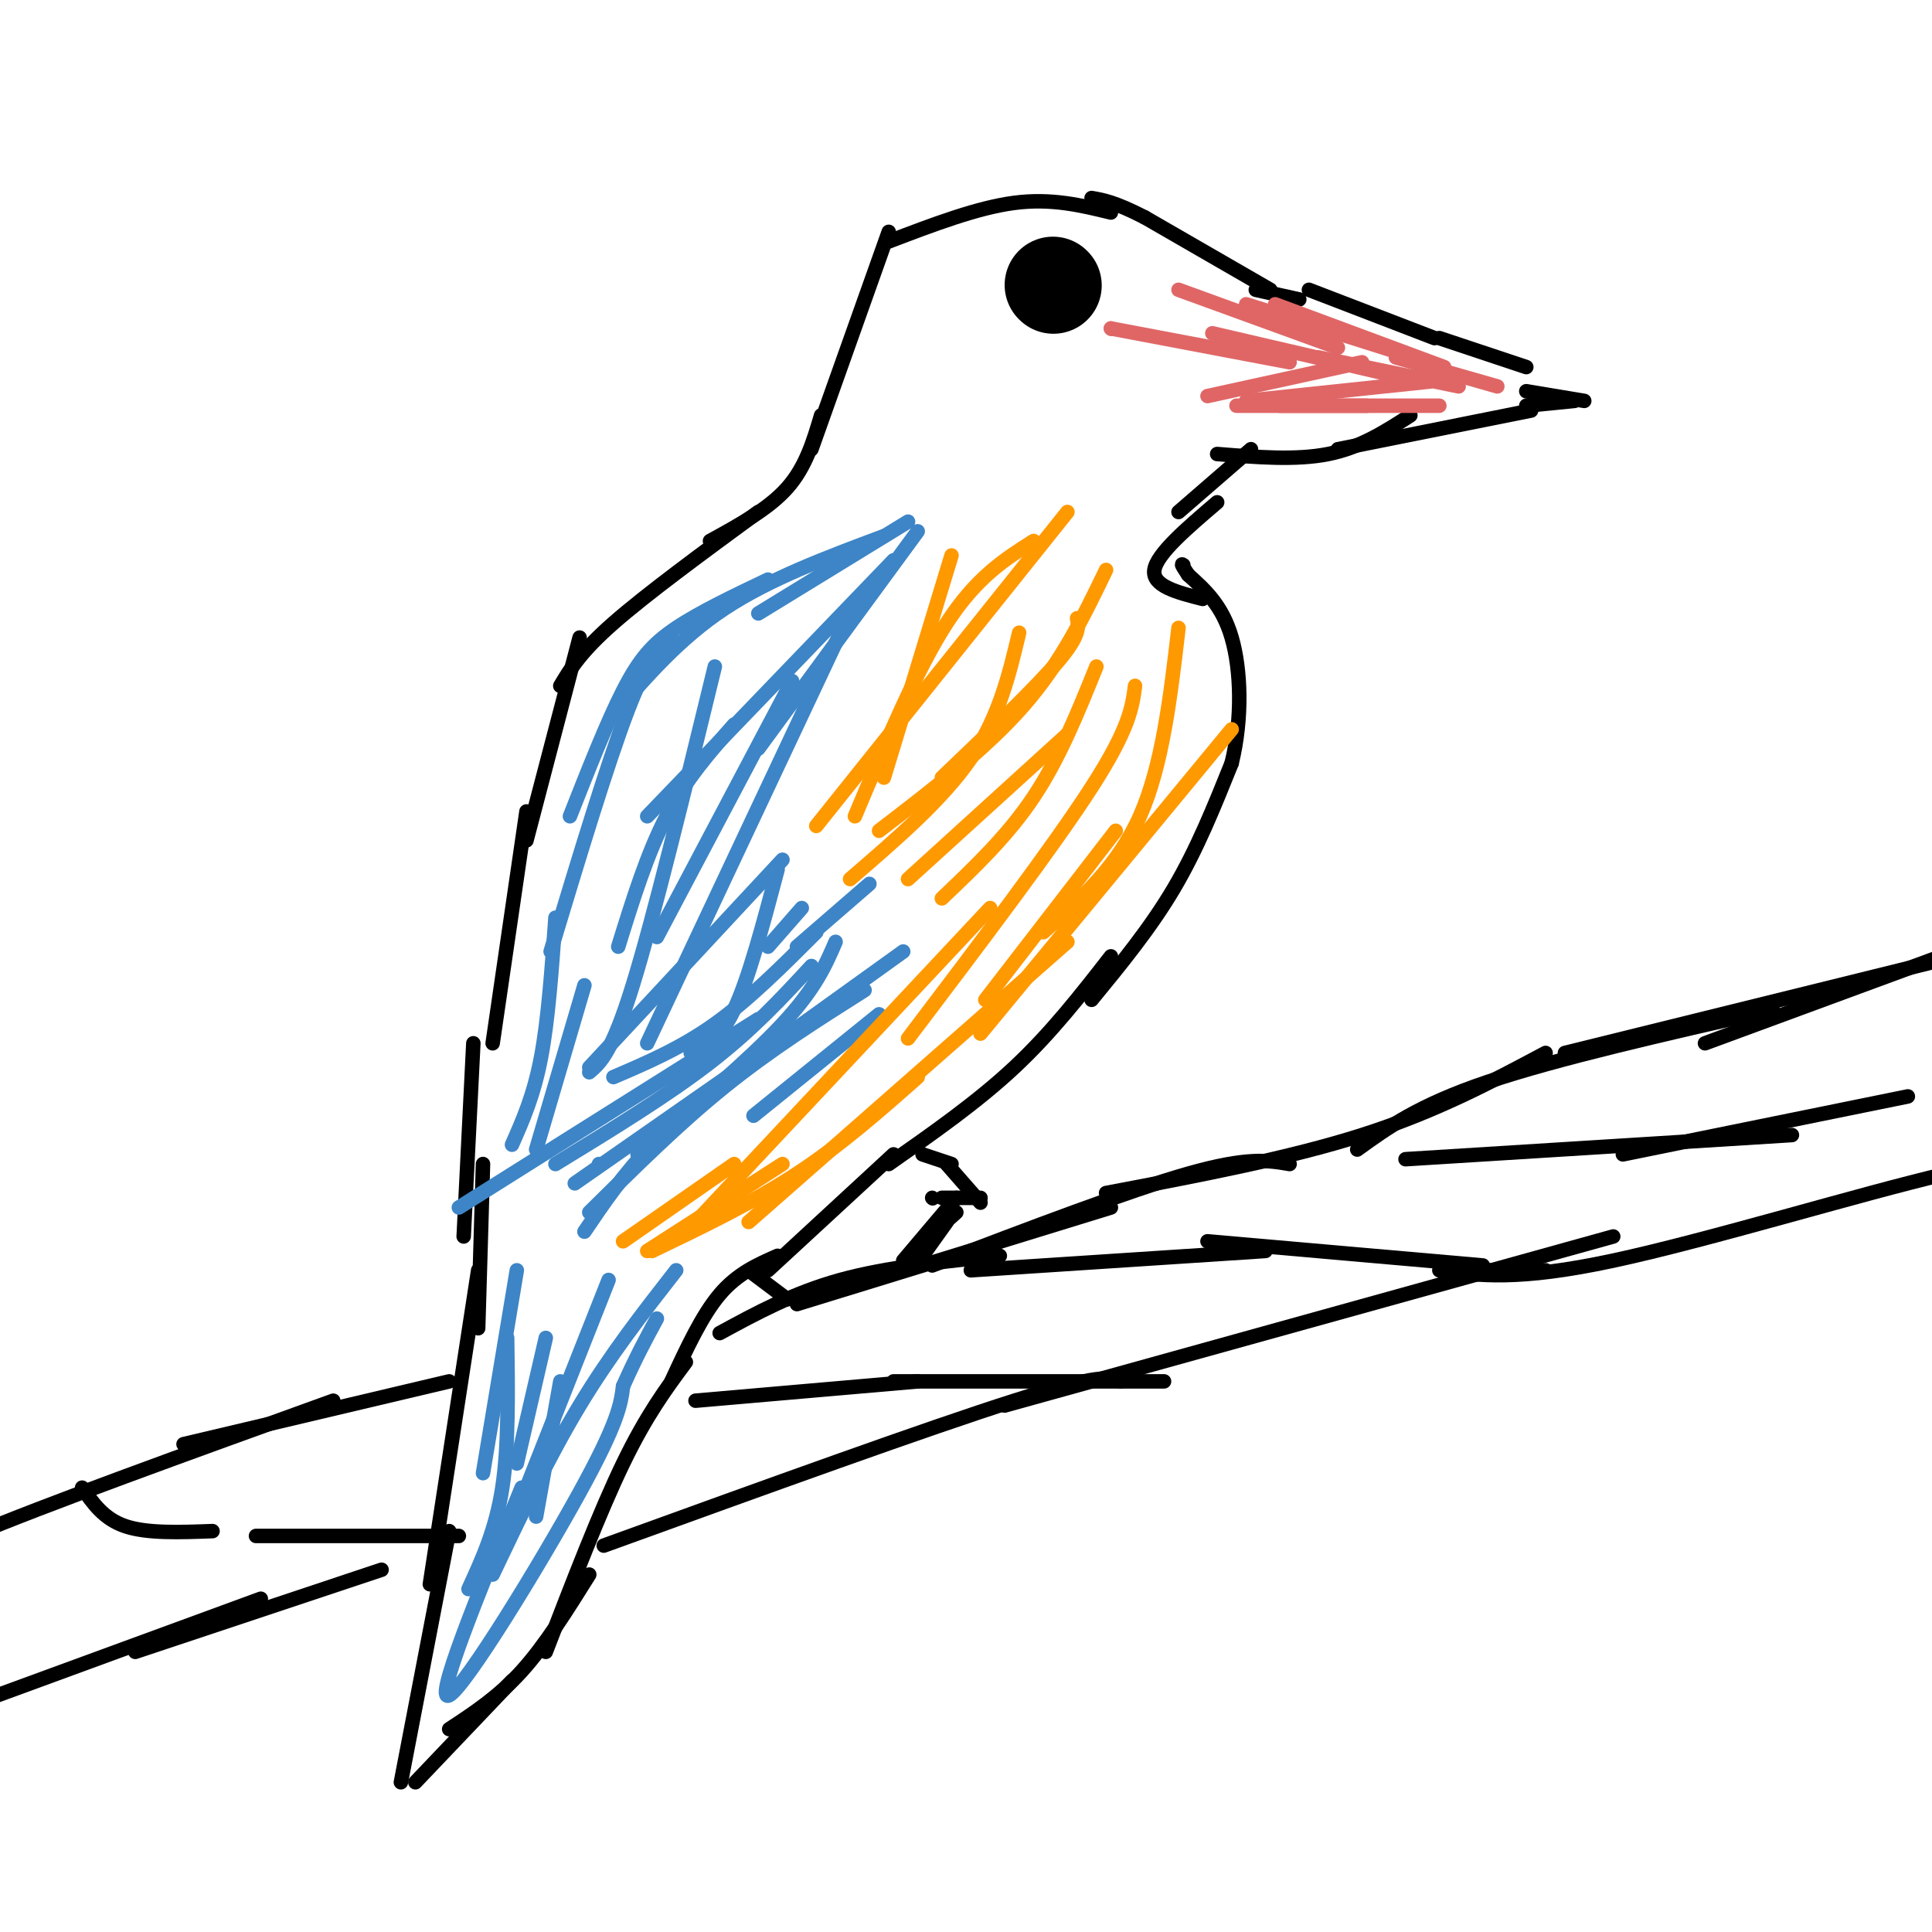 <svg viewBox='0 0 400 400' version='1.1' xmlns='http://www.w3.org/2000/svg' xmlns:xlink='http://www.w3.org/1999/xlink'><g fill='none' stroke='#000000' stroke-width='3' stroke-linecap='round' stroke-linejoin='round'><path d='M263,60c0.000,0.000 -26.000,-15.000 -26,-15'/><path d='M237,45c-6.167,-3.167 -8.583,-3.583 -11,-4'/><path d='M230,44c-6.167,-1.500 -12.333,-3.000 -20,-2c-7.667,1.000 -16.833,4.500 -26,8'/><path d='M184,48c0.000,0.000 -16.000,45.000 -16,45'/><path d='M170,86c-1.583,5.333 -3.167,10.667 -7,15c-3.833,4.333 -9.917,7.667 -16,11'/><path d='M157,106c-11.583,8.500 -23.167,17.000 -30,23c-6.833,6.000 -8.917,9.500 -11,13'/><path d='M120,132c0.000,0.000 -11.000,42.000 -11,42'/><path d='M109,168c0.000,0.000 -7.000,48.000 -7,48'/><path d='M98,216c0.000,0.000 -2.000,40.000 -2,40'/><path d='M100,241c0.000,0.000 -1.000,34.000 -1,34'/><path d='M99,263c0.000,0.000 -10.000,65.000 -10,65'/><path d='M93,317c0.000,0.000 -10.000,52.000 -10,52'/><path d='M86,369c0.000,0.000 20.000,-21.000 20,-21'/><path d='M93,358c5.083,-3.333 10.167,-6.667 15,-12c4.833,-5.333 9.417,-12.667 14,-20'/><path d='M113,342c5.583,-14.500 11.167,-29.000 16,-39c4.833,-10.000 8.917,-15.500 13,-21'/><path d='M139,286c3.167,-6.833 6.333,-13.667 10,-18c3.667,-4.333 7.833,-6.167 12,-8'/><path d='M159,263c0.000,0.000 26.000,-24.000 26,-24'/><path d='M184,241c9.167,-6.417 18.333,-12.833 26,-20c7.667,-7.167 13.833,-15.083 20,-23'/><path d='M226,207c6.083,-7.417 12.167,-14.833 17,-23c4.833,-8.167 8.417,-17.083 12,-26'/><path d='M255,158c2.267,-9.244 1.933,-19.356 0,-26c-1.933,-6.644 -5.467,-9.822 -9,-13'/><path d='M246,119c-1.667,-2.500 -1.333,-2.250 -1,-2'/><path d='M259,93c0.000,0.000 -15.000,13.000 -15,13'/><path d='M252,104c-6.250,5.333 -12.500,10.667 -13,14c-0.500,3.333 4.750,4.667 10,6'/><path d='M252,94c8.167,0.667 16.333,1.333 23,0c6.667,-1.333 11.833,-4.667 17,-8'/><path d='M277,93c0.000,0.000 40.000,-8.000 40,-8'/><path d='M316,84c0.000,0.000 10.000,-1.000 10,-1'/><path d='M260,60c0.000,0.000 9.000,2.000 9,2'/><path d='M271,60c0.000,0.000 26.000,10.000 26,10'/><path d='M298,70c0.000,0.000 18.000,6.000 18,6'/><path d='M316,81c0.000,0.000 12.000,2.000 12,2'/><path d='M196,241c0.000,0.000 7.000,8.000 7,8'/><path d='M191,239c0.000,0.000 6.000,2.000 6,2'/><path d='M198,251c0.000,0.000 -10.000,9.000 -10,9'/><path d='M196,253c0.000,0.000 -5.000,7.000 -5,7'/><path d='M187,261c0.000,0.000 11.000,-13.000 11,-13'/><path d='M195,248c0.000,0.000 8.000,0.000 8,0'/><path d='M193,248c0.000,0.000 0.100,0.100 0.1,0.1'/><path d='M155,263c0.000,0.000 8.000,6.000 8,6'/><path d='M410,195c0.000,0.000 -57.000,21.000 -57,21'/><path d='M405,198c0.000,0.000 -81.000,20.000 -81,20'/><path d='M367,209c-22.333,5.083 -44.667,10.167 -59,15c-14.333,4.833 -20.667,9.417 -27,14'/><path d='M320,218c-11.417,6.083 -22.833,12.167 -38,17c-15.167,4.833 -34.083,8.417 -53,12'/><path d='M267,241c-4.333,-0.750 -8.667,-1.500 -21,2c-12.333,3.500 -32.667,11.250 -53,19'/><path d='M230,250c0.000,0.000 -65.000,20.000 -65,20'/><path d='M207,260c-11.667,1.167 -23.333,2.333 -33,5c-9.667,2.667 -17.333,6.833 -25,11'/><path d='M93,286c0.000,0.000 -55.000,13.000 -55,13'/><path d='M69,290c-30.000,10.833 -60.000,21.667 -75,28c-15.000,6.333 -15.000,8.167 -15,10'/><path d='M-6,353c0.000,0.000 60.000,-22.000 60,-22'/><path d='M28,342c0.000,0.000 51.000,-17.000 51,-17'/><path d='M125,320c33.583,-12.167 67.167,-24.333 85,-30c17.833,-5.667 19.917,-4.833 22,-4'/><path d='M208,291c0.000,0.000 126.000,-35.000 126,-35'/><path d='M298,263c8.156,1.111 16.311,2.222 36,-2c19.689,-4.222 50.911,-13.778 69,-18c18.089,-4.222 23.044,-3.111 28,-2'/><path d='M395,227c0.000,0.000 -59.000,12.000 -59,12'/><path d='M371,235c0.000,0.000 -80.000,5.000 -80,5'/><path d='M201,263c0.000,0.000 61.000,-4.000 61,-4'/><path d='M250,257c0.000,0.000 57.000,5.000 57,5'/><path d='M307,263c0.000,0.000 13.000,0.000 13,0'/><path d='M144,290c0.000,0.000 46.000,-4.000 46,-4'/><path d='M185,286c0.000,0.000 56.000,0.000 56,0'/><path d='M17,308c2.250,3.250 4.500,6.500 9,8c4.500,1.500 11.250,1.250 18,1'/><path d='M53,318c0.000,0.000 42.000,0.000 42,0'/></g>
<g fill='none' stroke='#e06666' stroke-width='3' stroke-linecap='round' stroke-linejoin='round'><path d='M230,68c0.000,0.000 0.100,0.100 0.1,0.1'/><path d='M230,68c0.000,0.000 37.000,7.000 37,7'/><path d='M251,69c0.000,0.000 43.000,10.000 43,10'/><path d='M273,74c0.000,0.000 29.000,6.000 29,6'/><path d='M289,74c0.000,0.000 21.000,6.000 21,6'/><path d='M244,60c0.000,0.000 33.000,12.000 33,12'/><path d='M258,63c0.000,0.000 38.000,12.000 38,12'/><path d='M264,63c0.000,0.000 35.000,13.000 35,13'/><path d='M296,79c0.000,0.000 -38.000,4.000 -38,4'/><path d='M282,75c0.000,0.000 -32.000,7.000 -32,7'/><path d='M283,84c0.000,0.000 -27.000,0.000 -27,0'/><path d='M298,84c0.000,0.000 -33.000,0.000 -33,0'/></g>
<g fill='none' stroke='#3d85c6' stroke-width='3' stroke-linecap='round' stroke-linejoin='round'><path d='M188,108c0.000,0.000 -31.000,19.000 -31,19'/><path d='M183,111c-11.833,4.417 -23.667,8.833 -33,15c-9.333,6.167 -16.167,14.083 -23,22'/><path d='M159,120c-7.044,3.356 -14.089,6.711 -19,10c-4.911,3.289 -7.689,6.511 -11,13c-3.311,6.489 -7.156,16.244 -11,26'/><path d='M139,132c-2.417,2.083 -4.833,4.167 -9,15c-4.167,10.833 -10.083,30.417 -16,50'/><path d='M115,190c-0.750,10.583 -1.500,21.167 -3,29c-1.500,7.833 -3.750,12.917 -6,18'/><path d='M121,204c0.000,0.000 -10.000,34.000 -10,34'/><path d='M95,250c0.000,0.000 62.000,-39.000 62,-39'/><path d='M115,241c11.583,-7.083 23.167,-14.167 32,-21c8.833,-6.833 14.917,-13.417 21,-20'/><path d='M124,241c0.000,0.000 0.100,0.100 0.1,0.1'/><path d='M173,195c-2.083,4.833 -4.167,9.667 -11,17c-6.833,7.333 -18.417,17.167 -30,27'/><path d='M162,215c0.000,0.000 -43.000,30.000 -43,30'/><path d='M122,221c0.000,0.000 40.000,-43.000 40,-43'/><path d='M161,180c-3.000,11.333 -6.000,22.667 -9,29c-3.000,6.333 -6.000,7.667 -9,9'/><path d='M166,188c0.000,0.000 -7.000,8.000 -7,8'/><path d='M180,183c0.000,0.000 -15.000,13.000 -15,13'/><path d='M169,193c-7.000,7.000 -14.000,14.000 -21,19c-7.000,5.000 -14.000,8.000 -21,11'/><path d='M134,216c0.000,0.000 40.000,-85.000 40,-85'/><path d='M157,155c0.000,0.000 33.000,-45.000 33,-45'/><path d='M185,116c0.000,0.000 -51.000,53.000 -51,53'/><path d='M164,141c0.000,0.000 -28.000,53.000 -28,53'/><path d='M152,150c-5.000,5.667 -10.000,11.333 -14,19c-4.000,7.667 -7.000,17.333 -10,27'/><path d='M148,138c-6.333,26.000 -12.667,52.000 -17,66c-4.333,14.000 -6.667,16.000 -9,18'/><path d='M157,218c-8.000,6.417 -16.000,12.833 -22,19c-6.000,6.167 -10.000,12.083 -14,18'/><path d='M122,251c9.250,-9.167 18.500,-18.333 28,-26c9.500,-7.667 19.250,-13.833 29,-20'/><path d='M155,220c0.000,0.000 32.000,-23.000 32,-23'/><path d='M182,210c0.000,0.000 -26.000,21.000 -26,21'/><path d='M107,263c0.000,0.000 -7.000,42.000 -7,42'/><path d='M105,277c0.167,11.167 0.333,22.333 -1,31c-1.333,8.667 -4.167,14.833 -7,21'/><path d='M108,308c-9.133,22.333 -18.267,44.667 -15,43c3.267,-1.667 18.933,-27.333 27,-42c8.067,-14.667 8.533,-18.333 9,-22'/><path d='M129,287c2.667,-6.000 4.833,-10.000 7,-14'/><path d='M140,263c-6.833,8.750 -13.667,17.500 -20,28c-6.333,10.500 -12.167,22.750 -18,35'/><path d='M126,265c0.000,0.000 -17.000,43.000 -17,43'/><path d='M113,277c0.000,0.000 -6.000,26.000 -6,26'/><path d='M116,286c0.000,0.000 -5.000,28.000 -5,28'/></g>
<g fill='none' stroke='#ff9900' stroke-width='3' stroke-linecap='round' stroke-linejoin='round'><path d='M231,172c0.000,0.000 -27.000,35.000 -27,35'/><path d='M221,195c0.000,0.000 -66.000,58.000 -66,58'/><path d='M190,223c-7.917,7.000 -15.833,14.000 -25,20c-9.167,6.000 -19.583,11.000 -30,16'/><path d='M162,241c0.000,0.000 -28.000,18.000 -28,18'/><path d='M152,241c0.000,0.000 -23.000,16.000 -23,16'/><path d='M145,252c0.000,0.000 60.000,-64.000 60,-64'/><path d='M188,215c15.083,-19.917 30.167,-39.833 38,-52c7.833,-12.167 8.417,-16.583 9,-21'/><path d='M244,130c-1.667,14.250 -3.333,28.500 -8,39c-4.667,10.500 -12.333,17.250 -20,24'/><path d='M255,151c0.000,0.000 -52.000,63.000 -52,63'/><path d='M227,138c-3.833,9.500 -7.667,19.000 -13,27c-5.333,8.000 -12.167,14.500 -19,21'/><path d='M221,152c0.000,0.000 -33.000,30.000 -33,30'/><path d='M211,131c-2.083,8.750 -4.167,17.500 -10,26c-5.833,8.500 -15.417,16.750 -25,25'/><path d='M229,118c-4.583,9.500 -9.167,19.000 -17,28c-7.833,9.000 -18.917,17.500 -30,26'/><path d='M221,106c0.000,0.000 -52.000,65.000 -52,65'/><path d='M214,112c-5.917,3.750 -11.833,7.500 -18,17c-6.167,9.500 -12.583,24.750 -19,40'/><path d='M197,115c0.000,0.000 -14.000,46.000 -14,46'/><path d='M223,128c0.333,1.750 0.667,3.500 -4,9c-4.667,5.500 -14.333,14.750 -24,24'/></g>
<g fill='none' stroke='#000000' stroke-width='20' stroke-linecap='round' stroke-linejoin='round'><path d='M218,59c0.000,0.000 0.100,0.100 0.1,0.1'/></g>
</svg>